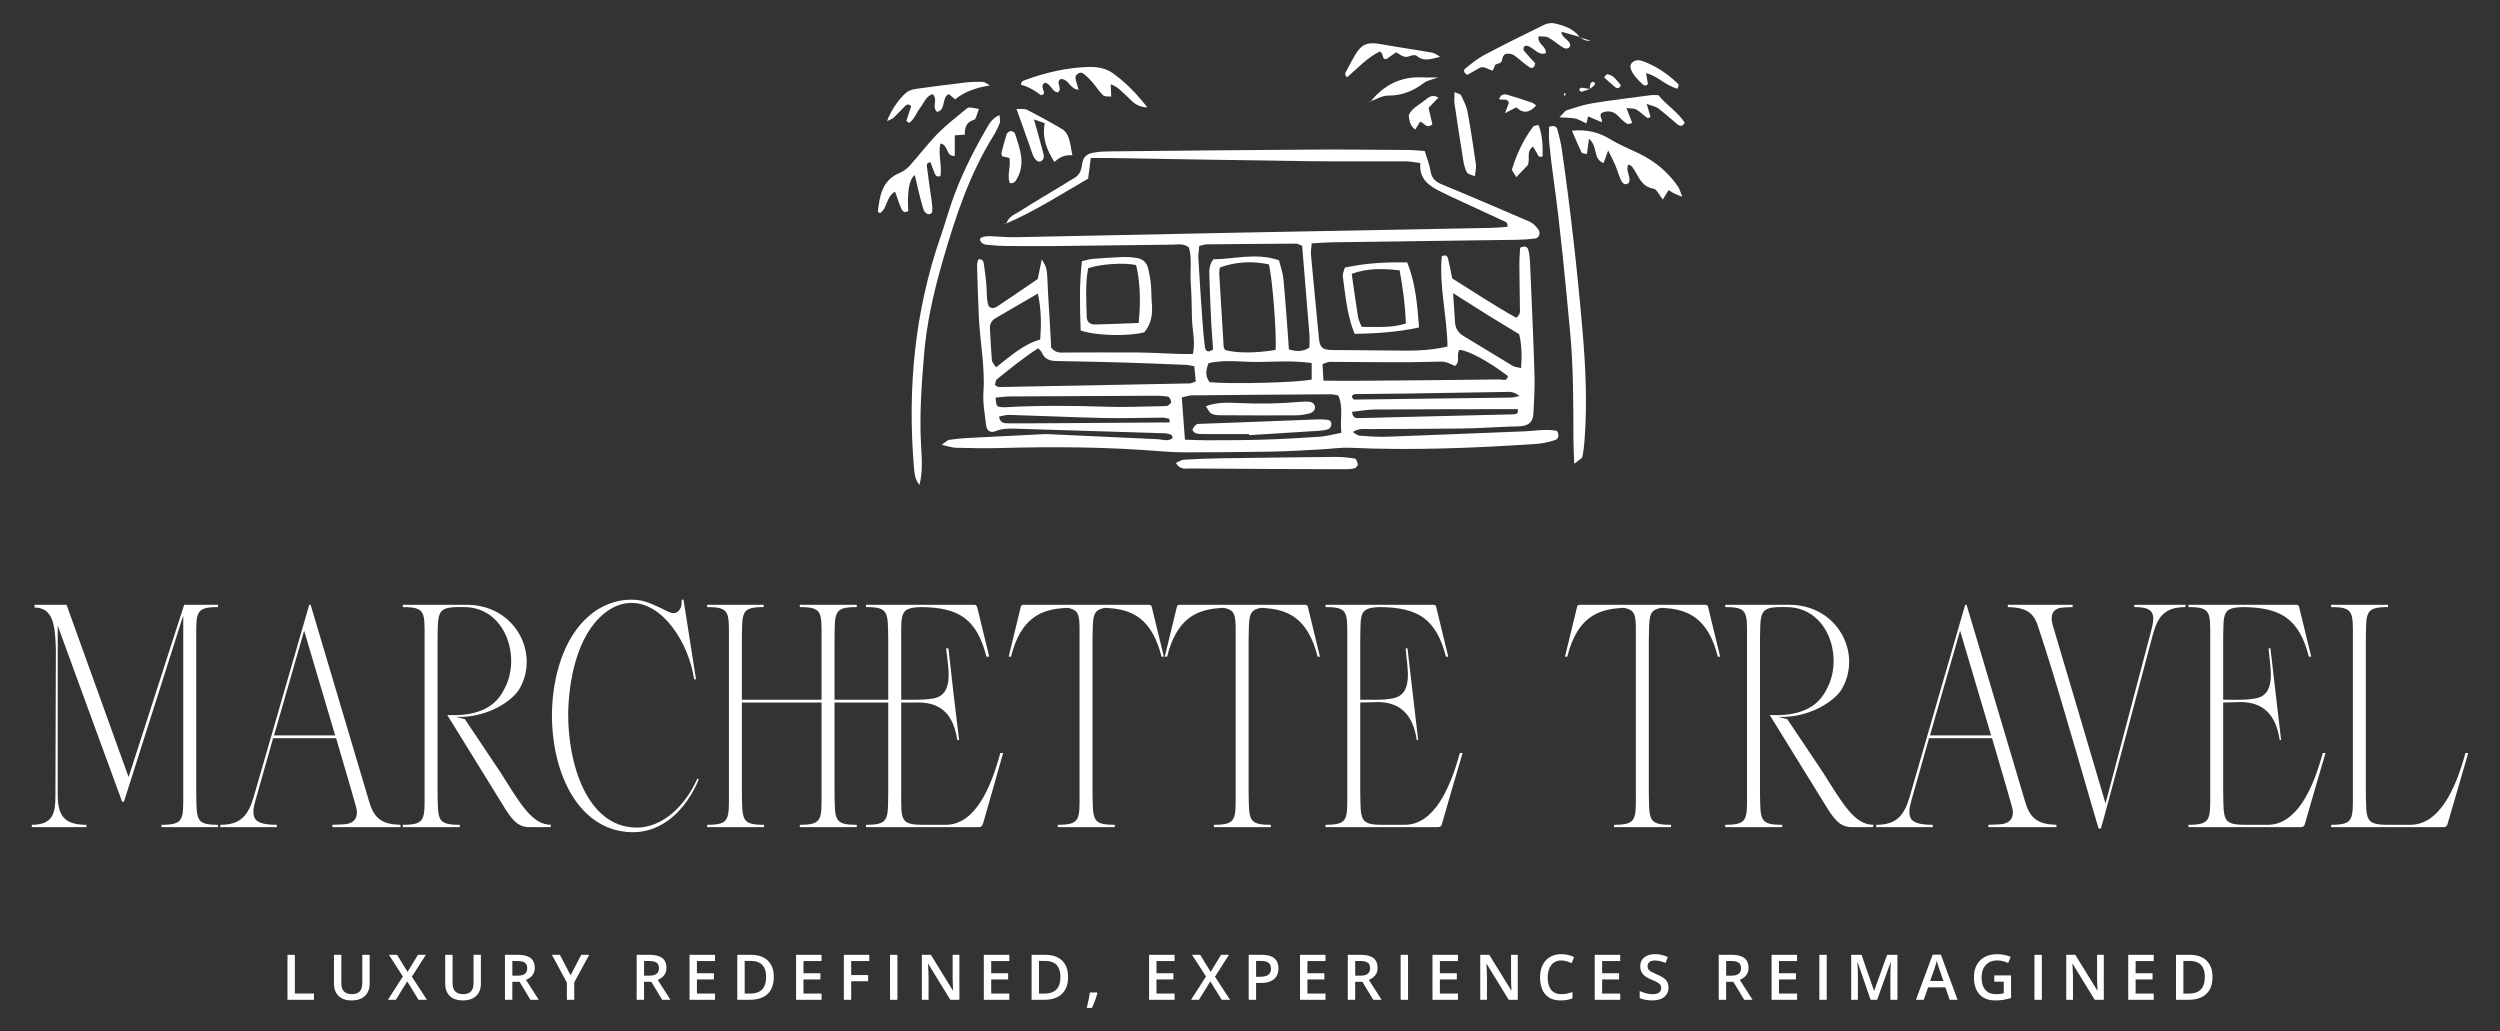 <?xml version="1.0" encoding="UTF-8"?><svg id="Layer_1" xmlns="http://www.w3.org/2000/svg" viewBox="0 0 5104.99 2105.27"><rect x="0" y="0" width="5104.99" height="2105.27" fill="#333333" stroke="none"/><defs><style>.cls-1{fill:#fff;}</style></defs><path class="cls-1" d="M400.67,1307.79v308.35c.95,57.7-1.89,68.1,44.46,68.1v4.73h-115.4v-4.73c47.29,0,44.46-11.35,44.46-68.1v-359.43l-121.07,380.24h-3.78s-131.48-358.48-131.48-359.43v346.19c0,44.46,16.08,60.54,58.64,60.54v4.73h-111.61v-4.73c44.46,0,48.24-25.54,48.24-59.59l.95-297.95c0-10.4-.95-21.75-1.89-33.11-2.84-27.43-10.4-52.97-41.62-52.97v-5.68h65.27l126.75,351.86,113.5-351.86h69.05v4.73c-47.29,0-44.46,11.35-44.46,68.1Z"/><path class="cls-1" d="M817.79,1684.24v4.73h-139.04v-4.73c9.46,0,18.92-.95,23.65-.95,18.92-.95,31.21-12.3,24.59-35.94-2.84-11.35-40.67-139.99-40.67-139.99h-128.64l-35.94,126.75c-4.73,16.08-5.68,27.43-1.89,35.94,4.73,10.4,20.81,14.19,45.4,14.19v4.73h-115.4v-4.73c41.62,0,56.75-18.92,68.1-56.75l113.5-392.54h2.84l120.13,403.89c10.4,34.05,27.43,44.46,63.37,45.4ZM684.43,1501.69l-63.37-213.77-61.48,213.77h124.85Z"/><path class="cls-1" d="M913.33,1460.07c39.73,1.89,91.75-3.78,115.4-51.08,36.89-64.32,4.73-169.31-81.34-169.31h-15.13c-40.67.95-37.83,14.19-38.78,68.1v308.35c.95,57.7-1.89,68.1,45.4,68.1v4.73h-116.34v-4.73c47.29,0,44.46-11.35,44.46-68.1v-308.35c0-57.7,2.84-68.1-44.46-68.1v-4.73h130.53c99.32,0,150.39,100.26,106.88,173.09-17.03,26.48-69.05,58.64-129.58,55.81l18.92,4.73,72.83,108.78c40.67,64.32,64.32,106.88,103.1,106.88l-.95,4.73h-41.62c-26.48.95-38.78-17.03-57.7-48.24l-111.61-180.66Z"/><path class="cls-1" d="M1426.93,1591.55c-26.48,63.37-74.72,107.83-134.31,107.83h-1.89c-109.72-1.89-164.58-121.07-163.64-242.14.95-74.72,23.65-155.12,75.67-199.58,23.65-20.81,54.86-33.11,85.13-33.11,10.4,0,19.86.95,29.32,3.78,11.35,3.78,21.75,8.51,32.16,13.24,9.46,4.73,18.92,10.4,26.48,10.4,5.68,0,11.35-3.78,15.13-13.24.95-4.73.95-9.46.95-14.19h3.78l25.54,162.69h-3.78c-11.35-75.67-64.32-156.07-127.69-156.07-14.19,0-29.32,3.78-44.46,13.24-61.48,38.78-83.24,131.48-85.13,210.93-.95,103.1,37.83,232.68,138.1,234.58h1.89c52.97,0,99.32-44.46,123.91-100.26l2.84,1.89Z"/><path class="cls-1" d="M2048.37,1537.63c-13.24,47.29-26.48,93.64-40.67,142.83-1.89,5.68-3.78,8.51-9.46,8.51h-229.85v-4.73c48.24,0,44.46-11.35,45.4-68.1v-181.61h-109.72v181.61c.95,57.7-1.89,68.1,45.4,68.1v4.73h-116.34v-4.73c47.29,0,44.46-11.35,44.46-68.1v-181.61h-162.69v181.61c.95,57.7-1.89,68.1,45.4,68.1v4.73h-116.34v-4.73c47.29,0,44.46-11.35,44.46-68.1v-308.35c0-57.7,2.84-68.1-44.46-68.1v-4.73h115.4v4.73c-47.29,0-43.51,11.35-44.46,68.1v121.07h162.69v-121.07c0-57.7,2.84-68.1-44.46-68.1v-4.73h116.34v4.73c-48.24,0-44.46,11.35-45.4,68.1v121.07h109.72v-121.07c-.95-57.7,1.89-68.1-45.4-68.1v-4.73h221.33c2.84,0,4.73,1.89,5.68,4.73l24.59,101.21h-5.68c-19.86-77.56-56.75-100.26-132.42-101.21-44.46.95-41.62,12.3-41.62,68.1v121.07h24.59c12.3,0,23.65,0,35.94-1.89,50.13-4.73,35-63.37,31.21-103.1h4.73c6.62,62.43,14.19,124.86,21.75,187.28h-3.78c-7.57-51.08-32.16-76.62-79.45-76.62h-35v181.61c0,57.7-2.84,68.1,44.46,68.1h46.35c59.59,0,91.75-73.78,111.61-146.61h5.68Z"/><path class="cls-1" d="M2376.58,1340.89h-4.73c-19.86-78.51-60.54-96.48-109.72-99.32-4.73-.95-9.46,0-14.19,1.89-17.97,5.68-16.08,22.7-17.03,64.32v308.35c.95,57.7-1.89,68.1,45.4,68.1v4.73h-116.34v-4.73c47.29,0,44.46-11.35,44.46-68.1v-308.35c0-41.62,1.89-58.64-16.08-64.32-4.73-1.89-9.46-2.84-14.19-1.89-49.19,2.84-89.86,20.81-109.72,99.32h-4.73l24.59-101.21c0-2.84,2.84-4.73,5.68-4.73h256.33c2.84,0,5.68,1.89,5.68,4.73l24.59,101.21Z"/><path class="cls-1" d="M2695.33,1340.89h-4.73c-19.86-78.51-60.54-96.48-109.72-99.32-4.73-.95-9.46,0-14.19,1.89-17.97,5.68-16.08,22.7-17.03,64.32v308.35c.95,57.7-1.89,68.1,45.4,68.1v4.73h-116.34v-4.73c47.29,0,44.46-11.35,44.46-68.1v-308.35c0-41.62,1.89-58.64-16.08-64.32-4.73-1.89-9.46-2.84-14.19-1.89-49.19,2.84-89.86,20.81-109.72,99.32h-4.73l24.59-101.21c0-2.84,2.84-4.73,5.68-4.73h256.33c2.84,0,5.68,1.89,5.68,4.73l24.59,101.21Z"/><path class="cls-1" d="M2986.65,1537.63c-14.19,47.29-27.43,93.64-41.62,142.83-.95,5.68-3.78,8.51-8.51,8.51h-229.85v-4.73c47.29,0,44.46-11.35,44.46-68.1v-308.35c0-57.7,2.84-68.1-44.46-68.1v-4.73h220.39c2.84,0,5.68,1.89,5.68,4.73l24.59,101.21h-4.73c-19.86-77.56-57.7-100.26-133.37-101.21-44.46.95-40.67,12.3-41.62,68.1v121.07c17.03,0,45.4.95,60.54-1.89,51.08-4.73,35-63.37,32.16-103.1h3.78c7.57,62.43,14.19,124.86,21.76,187.28h-2.84c-7.57-51.08-33.11-77.56-80.4-77.56-1.89,0-24.59.95-35,.95v181.61c.95,57.7-1.89,68.1,45.4,68.1h45.4c59.59,0,92.7-73.78,112.56-146.61h5.68Z"/><path class="cls-1" d="M3512.55,1340.89h-4.73c-19.86-78.51-60.54-96.48-109.72-99.32-4.73-.95-9.46,0-14.19,1.89-17.97,5.68-16.08,22.7-17.03,64.32v308.35c.95,57.7-1.89,68.1,45.4,68.1v4.73h-116.34v-4.73c47.29,0,44.46-11.35,44.46-68.1v-308.35c0-41.62,1.89-58.64-16.08-64.32-4.73-1.89-9.46-2.84-14.19-1.89-49.19,2.84-89.86,20.81-109.72,99.32h-4.73l24.59-101.21c0-2.84,2.84-4.73,5.68-4.73h256.33c2.84,0,5.68,1.89,5.68,4.73l24.59,101.21Z"/><path class="cls-1" d="M3613.75,1460.07c39.73,1.89,91.75-3.78,115.4-51.08,36.89-64.32,4.73-169.31-81.35-169.31h-15.13c-40.67.95-37.83,14.19-38.78,68.1v308.35c.95,57.7-1.89,68.1,45.4,68.1v4.73h-116.34v-4.73c47.29,0,44.46-11.35,44.46-68.1v-308.35c0-57.7,2.84-68.1-44.46-68.1v-4.73h130.53c99.32,0,150.39,100.26,106.88,173.09-17.03,26.48-69.05,58.64-129.58,55.81l18.92,4.73,72.83,108.78c40.67,64.32,64.32,106.88,103.1,106.88l-.95,4.73h-41.62c-26.48.95-38.78-17.03-57.7-48.24l-111.61-180.66Z"/><path class="cls-1" d="M4199.22,1684.24v4.73h-139.04v-4.73c9.46,0,18.92-.95,23.65-.95,18.92-.95,31.21-12.3,24.59-35.94-2.84-11.35-40.67-139.99-40.67-139.99h-128.64l-35.94,126.75c-4.73,16.08-5.68,27.43-1.89,35.94,4.73,10.4,20.81,14.19,45.4,14.19v4.73h-115.4v-4.73c41.62,0,56.75-18.92,68.1-56.75l113.5-392.54h2.84l120.13,403.89c10.4,34.05,27.43,44.46,63.37,45.4ZM4065.85,1501.69l-63.37-213.77-61.48,213.77h124.86Z"/><path class="cls-1" d="M4463.13,1234.96l-.95,4.73c-44.46,0-56.75,22.7-66.21,56.75,0,0-99.32,374.56-105.94,395.37h-4.73c-5.68-17.03-76.62-267.68-108.78-367l-13.24-40.67c-8.51-28.38-18.92-43.51-63.37-44.46v-4.73h132.42v4.73c-8.51,0-15.13.95-19.86.95-17.97.95-27.43,12.3-20.81,35.94,2.84,8.51,107.83,364.16,107.83,364.16l92.7-350.92c10.4-37.83,5.68-50.13-34.05-50.13v-4.73h104.99Z"/><path class="cls-1" d="M4748.78,1537.63c-14.19,47.29-27.43,93.64-41.62,142.83-.95,5.68-3.78,8.51-8.51,8.51h-229.85v-4.73c47.29,0,44.46-11.35,44.46-68.1v-308.35c0-57.7,2.84-68.1-44.46-68.1v-4.73h220.39c2.84,0,5.68,1.89,5.68,4.73l24.59,101.21h-4.73c-19.86-77.56-57.7-100.26-133.37-101.21-44.46.95-40.67,12.3-41.62,68.1v121.07c17.03,0,45.4.95,60.54-1.89,51.08-4.73,35-63.37,32.16-103.1h3.78c7.57,62.43,14.19,124.86,21.76,187.28h-2.84c-7.57-51.08-33.11-77.56-80.4-77.56-1.89,0-24.59.95-35,.95v181.61c.95,57.7-1.89,68.1,45.4,68.1h45.4c59.59,0,92.7-73.78,112.56-146.61h5.68Z"/><path class="cls-1" d="M5040.11,1537.63c-14.19,48.24-27.43,95.53-41.62,142.83-.95,5.68-3.78,8.51-8.51,8.51h-229.85v-4.73c47.29,0,44.46-11.35,44.46-68.1v-308.35c0-57.7,2.84-68.1-44.46-68.1v-4.73h116.34v4.73c-48.24,0-44.46,11.35-45.4,68.1v308.35c.95,57.7-1.89,68.1,45.4,68.1h45.4c59.59,0,92.7-73.78,112.56-146.61h5.68Z"/><path class="cls-1" d="M587.04,2041.6v-91.86h15.08v79.04h39.02v12.82h-54.1Z"/><path class="cls-1" d="M754.83,1949.74v59.44c0,6.41-1.35,12.15-4.05,17.21-2.7,5.07-6.78,9.08-12.22,12.03-5.45,2.95-12.29,4.43-20.54,4.43-11.77,0-20.72-3.09-26.86-9.27-6.14-6.18-9.2-14.4-9.2-24.66v-59.18h15.08v57.87c0,7.67,1.8,13.32,5.4,16.96,3.6,3.64,8.98,5.47,16.15,5.47,4.94,0,8.97-.87,12.09-2.61,3.12-1.74,5.42-4.29,6.91-7.67,1.49-3.37,2.23-7.44,2.23-12.22v-57.8h15.02Z"/><path class="cls-1" d="M871.8,2041.6h-17.15l-23.12-37.63-23.25,37.63h-16.15l30.53-47.62-28.46-44.23h16.65l21.36,34.81,21.24-34.81h16.15l-28.59,44.67,30.79,47.18Z"/><path class="cls-1" d="M981.97,1949.74v59.44c0,6.41-1.35,12.15-4.05,17.21-2.7,5.07-6.78,9.08-12.22,12.03-5.45,2.95-12.29,4.43-20.54,4.43-11.77,0-20.72-3.09-26.86-9.27-6.14-6.18-9.2-14.4-9.2-24.66v-59.18h15.08v57.87c0,7.67,1.8,13.32,5.4,16.96,3.6,3.64,8.98,5.47,16.15,5.47,4.94,0,8.97-.87,12.09-2.61,3.12-1.74,5.42-4.29,6.91-7.67,1.49-3.37,2.23-7.44,2.23-12.22v-57.8h15.02Z"/><path class="cls-1" d="M1056.96,1949.74c7.92,0,14.46.96,19.63,2.89,5.17,1.93,9.03,4.86,11.56,8.8,2.53,3.94,3.8,8.94,3.8,15.02,0,4.52-.84,8.38-2.51,11.56-1.68,3.18-3.87,5.82-6.6,7.92-2.72,2.1-5.63,3.77-8.73,5.03l26.07,40.65h-17.03l-22.18-36.82h-14.77v36.82h-15.08v-91.86h25.82ZM1055.96,1962.31h-9.74v30.03h10.43c6.99,0,12.07-1.3,15.24-3.9,3.16-2.6,4.74-6.43,4.74-11.5,0-5.32-1.69-9.09-5.06-11.31-3.37-2.22-8.58-3.33-15.61-3.33Z"/><path class="cls-1" d="M1165.07,1991.65l21.8-41.91h16.27l-30.53,56.17v35.69h-15.02v-35.12l-30.6-56.73h16.4l21.68,41.91Z"/><path class="cls-1" d="M1325.92,1949.74c7.92,0,14.46.96,19.63,2.89,5.17,1.93,9.03,4.86,11.56,8.8,2.53,3.94,3.8,8.94,3.8,15.02,0,4.52-.84,8.38-2.51,11.56-1.68,3.18-3.87,5.82-6.6,7.92-2.72,2.1-5.63,3.77-8.73,5.03l26.07,40.65h-17.03l-22.18-36.82h-14.77v36.82h-15.08v-91.86h25.82ZM1324.92,1962.31h-9.74v30.03h10.43c6.99,0,12.07-1.3,15.24-3.9,3.16-2.6,4.74-6.43,4.74-11.5,0-5.32-1.69-9.09-5.06-11.31-3.37-2.22-8.58-3.33-15.61-3.33Z"/><path class="cls-1" d="M1460.04,2041.6h-52.02v-91.86h52.02v12.69h-36.94v24.94h34.62v12.63h-34.62v28.84h36.94v12.75Z"/><path class="cls-1" d="M1580.14,1994.79c0,10.35-1.93,18.99-5.78,25.92-3.85,6.93-9.45,12.15-16.78,15.64-7.33,3.5-16.17,5.25-26.51,5.25h-25.51v-91.86h28.27c9.51,0,17.72,1.71,24.63,5.12,6.91,3.41,12.25,8.46,16.02,15.14,3.77,6.68,5.65,14.94,5.65,24.79ZM1564.43,1995.23c0-7.54-1.18-13.74-3.55-18.6-2.37-4.86-5.84-8.47-10.43-10.84-4.59-2.37-10.23-3.55-16.93-3.55h-12.88v66.72h10.68c11.1,0,19.39-2.83,24.88-8.48,5.49-5.65,8.23-14.07,8.23-25.26Z"/><path class="cls-1" d="M1677.63,2041.6h-52.02v-91.86h52.02v12.69h-36.94v24.94h34.62v12.63h-34.62v28.84h36.94v12.75Z"/><path class="cls-1" d="M1738.1,2041.6h-14.95v-91.86h51.9v12.69h-36.94v28.65h34.56v12.63h-34.56v37.89Z"/><path class="cls-1" d="M1817.43,2041.6v-91.86h15.08v91.86h-15.08Z"/><path class="cls-1" d="M1959.09,2041.6h-18.53l-44.99-73.32h-.57c.17,2.47.32,5.09.47,7.85.15,2.76.27,5.61.38,8.54.1,2.93.2,5.91.28,8.92v48h-13.7v-91.86h18.41l44.92,72.82h.44c-.08-2.14-.19-4.59-.31-7.35-.13-2.76-.24-5.62-.35-8.58-.11-2.95-.18-5.81-.22-8.58v-48.32h13.76v91.86Z"/><path class="cls-1" d="M2060.97,2041.6h-52.02v-91.86h52.02v12.69h-36.94v24.94h34.62v12.63h-34.62v28.84h36.94v12.75Z"/><path class="cls-1" d="M2181.07,1994.79c0,10.35-1.93,18.99-5.78,25.92-3.85,6.93-9.45,12.15-16.78,15.64-7.33,3.5-16.17,5.25-26.51,5.25h-25.51v-91.86h28.27c9.51,0,17.72,1.71,24.63,5.12,6.91,3.41,12.25,8.46,16.02,15.14,3.77,6.68,5.65,14.94,5.65,24.79ZM2165.36,1995.23c0-7.54-1.18-13.74-3.55-18.6-2.37-4.86-5.84-8.47-10.43-10.84-4.59-2.37-10.23-3.55-16.93-3.55h-12.88v66.72h10.68c11.1,0,19.39-2.83,24.88-8.48,5.49-5.65,8.23-14.07,8.23-25.26Z"/><path class="cls-1" d="M2239.92,2026.64l.88,1.44c-.75,3.02-1.72,6.26-2.89,9.74-1.17,3.48-2.45,6.96-3.83,10.46-1.38,3.5-2.79,6.8-4.21,9.9h-10.81c.88-3.39,1.73-6.94,2.54-10.65.82-3.71,1.57-7.37,2.26-10.99.69-3.62,1.25-6.92,1.67-9.9h14.39Z"/><path class="cls-1" d="M2398.45,2041.6h-52.02v-91.86h52.02v12.69h-36.94v24.94h34.62v12.63h-34.62v28.84h36.94v12.75Z"/><path class="cls-1" d="M2511.76,2041.6h-17.15l-23.12-37.63-23.25,37.63h-16.15l30.53-47.62-28.46-44.23h16.65l21.36,34.81,21.24-34.81h16.15l-28.59,44.67,30.79,47.18Z"/><path class="cls-1" d="M2576.52,1949.74c11.85,0,20.5,2.43,25.95,7.29,5.44,4.86,8.17,11.67,8.17,20.42,0,3.98-.62,7.76-1.85,11.34-1.24,3.58-3.26,6.74-6.06,9.49-2.81,2.74-6.5,4.91-11.09,6.5-4.59,1.59-10.23,2.39-16.93,2.39h-9.8v34.43h-15.08v-91.86h26.7ZM2575.51,1962.24h-10.62v32.36h8.23c4.73,0,8.75-.55,12.06-1.67,3.31-1.11,5.82-2.88,7.54-5.31,1.72-2.43,2.58-5.63,2.58-9.61,0-5.32-1.6-9.28-4.81-11.87-3.2-2.6-8.2-3.9-14.98-3.9Z"/><path class="cls-1" d="M2706.67,2041.6h-52.02v-91.86h52.02v12.69h-36.94v24.94h34.62v12.63h-34.62v28.84h36.94v12.75Z"/><path class="cls-1" d="M2778.02,1949.74c7.92,0,14.46.96,19.63,2.89,5.17,1.93,9.03,4.86,11.56,8.8,2.53,3.94,3.8,8.94,3.8,15.02,0,4.52-.84,8.38-2.51,11.56-1.68,3.18-3.87,5.82-6.6,7.92-2.72,2.1-5.63,3.77-8.73,5.03l26.07,40.65h-17.03l-22.18-36.82h-14.77v36.82h-15.08v-91.86h25.82ZM2777.02,1962.31h-9.74v30.03h10.43c6.99,0,12.07-1.3,15.24-3.9,3.16-2.6,4.74-6.43,4.74-11.5,0-5.32-1.69-9.09-5.06-11.31-3.37-2.22-8.58-3.33-15.61-3.33Z"/><path class="cls-1" d="M2860.11,2041.6v-91.86h15.08v91.86h-15.08Z"/><path class="cls-1" d="M2977.14,2041.6h-52.02v-91.86h52.02v12.69h-36.94v24.94h34.62v12.63h-34.62v28.84h36.94v12.75Z"/><path class="cls-1" d="M3099.31,2041.6h-18.53l-44.99-73.32h-.57c.17,2.47.32,5.09.47,7.85.15,2.76.27,5.61.38,8.54.1,2.93.2,5.91.28,8.92v48h-13.7v-91.86h18.41l44.92,72.82h.44c-.08-2.14-.19-4.59-.31-7.35-.13-2.76-.24-5.62-.35-8.58-.11-2.95-.18-5.81-.22-8.58v-48.32h13.76v91.86Z"/><path class="cls-1" d="M3188.32,1961.24c-4.4,0-8.32.8-11.78,2.39-3.46,1.59-6.38,3.89-8.76,6.88-2.39,3-4.21,6.62-5.47,10.87-1.26,4.25-1.89,9.04-1.89,14.36,0,7.12,1.01,13.25,3.02,18.38,2.01,5.13,5.07,9.07,9.17,11.81,4.1,2.74,9.3,4.12,15.58,4.12,3.9,0,7.69-.38,11.37-1.13,3.69-.75,7.5-1.78,11.44-3.08v12.82c-3.73,1.47-7.5,2.53-11.31,3.2-3.81.67-8.21,1.01-13.19,1.01-9.38,0-17.16-1.95-23.34-5.84-6.18-3.9-10.79-9.38-13.82-16.46-3.04-7.08-4.56-15.37-4.56-24.88,0-6.95.96-13.32,2.89-19.1,1.93-5.78,4.73-10.78,8.42-14.98,3.69-4.21,8.24-7.46,13.67-9.74,5.42-2.28,11.63-3.42,18.63-3.42,4.61,0,9.14.51,13.6,1.54,4.46,1.03,8.6,2.48,12.41,4.37l-5.28,12.44c-3.18-1.51-6.51-2.81-9.99-3.9-3.48-1.09-7.08-1.63-10.81-1.63Z"/><path class="cls-1" d="M3308.48,2041.6h-52.02v-91.86h52.02v12.69h-36.94v24.94h34.62v12.63h-34.62v28.84h36.94v12.75Z"/><path class="cls-1" d="M3407.04,2016.59c0,5.45-1.33,10.14-3.99,14.07-2.66,3.94-6.47,6.95-11.43,9.05-4.96,2.09-10.88,3.14-17.75,3.14-3.35,0-6.56-.19-9.61-.57-3.06-.38-5.94-.93-8.64-1.66-2.7-.73-5.16-1.62-7.38-2.67v-14.2c3.73,1.63,7.89,3.11,12.5,4.43,4.61,1.32,9.3,1.98,14.07,1.98,3.9,0,7.13-.51,9.71-1.54,2.58-1.03,4.49-2.49,5.75-4.4,1.26-1.91,1.89-4.14,1.89-6.69,0-2.72-.73-5.03-2.2-6.91-1.47-1.88-3.68-3.61-6.63-5.18-2.95-1.57-6.65-3.26-11.09-5.06-3.02-1.21-5.9-2.6-8.64-4.15-2.74-1.55-5.18-3.37-7.32-5.47-2.14-2.09-3.82-4.58-5.06-7.45-1.24-2.87-1.85-6.25-1.85-10.15,0-5.19,1.25-9.63,3.74-13.32,2.49-3.69,6.01-6.51,10.56-8.48,4.54-1.97,9.85-2.95,15.93-2.95,4.82,0,9.35.5,13.6,1.51,4.25,1.01,8.43,2.43,12.53,4.27l-4.78,12.13c-3.77-1.55-7.42-2.79-10.96-3.71-3.54-.92-7.15-1.38-10.84-1.38-3.18,0-5.88.48-8.1,1.44-2.22.96-3.91,2.32-5.06,4.05-1.15,1.74-1.73,3.8-1.73,6.19,0,2.68.66,4.93,1.98,6.75,1.32,1.82,3.37,3.49,6.16,4.99,2.78,1.51,6.38,3.18,10.77,5.03,5.07,2.1,9.37,4.29,12.91,6.6,3.54,2.3,6.25,5.06,8.14,8.26,1.88,3.2,2.83,7.22,2.83,12.03Z"/><path class="cls-1" d="M3535.47,1949.74c7.92,0,14.46.96,19.63,2.89,5.17,1.93,9.03,4.86,11.56,8.8,2.53,3.94,3.8,8.94,3.8,15.02,0,4.52-.84,8.38-2.51,11.56-1.68,3.18-3.87,5.82-6.6,7.92-2.72,2.1-5.63,3.77-8.73,5.03l26.07,40.65h-17.03l-22.18-36.82h-14.77v36.82h-15.08v-91.86h25.82ZM3534.47,1962.31h-9.74v30.03h10.43c6.99,0,12.07-1.3,15.24-3.9,3.16-2.6,4.74-6.43,4.74-11.5,0-5.32-1.69-9.09-5.06-11.31-3.37-2.22-8.58-3.33-15.61-3.33Z"/><path class="cls-1" d="M3669.59,2041.6h-52.02v-91.86h52.02v12.69h-36.94v24.94h34.62v12.63h-34.62v28.84h36.94v12.75Z"/><path class="cls-1" d="M3715.11,2041.6v-91.86h15.08v91.86h-15.08Z"/><path class="cls-1" d="M3819.76,2041.6l-26.45-76.71h-.57c.13,1.72.27,4.06.44,7.04.17,2.97.31,6.16.44,9.55.13,3.39.19,6.64.19,9.74v50.39h-13.7v-91.86h21.17l25.45,73.32h.38l26.33-73.32h21.11v91.86h-14.39v-51.14c0-2.81.05-5.84.16-9.11.1-3.27.23-6.37.38-9.3.15-2.93.26-5.28.35-7.04h-.5l-27.46,76.59h-13.32Z"/><path class="cls-1" d="M3981.33,2041.6l-8.98-25.51h-35.12l-8.98,25.51h-15.9l34.18-92.23h16.71l34.12,92.23h-16.02ZM3968.45,2003.15l-8.73-25.13c-.34-1.09-.82-2.63-1.45-4.62-.63-1.99-1.26-4.02-1.89-6.09-.63-2.07-1.15-3.82-1.57-5.25-.42,1.72-.93,3.63-1.54,5.75-.61,2.12-1.19,4.09-1.76,5.94-.57,1.84-1,3.27-1.29,4.27l-8.8,25.13h27.02Z"/><path class="cls-1" d="M4072.28,1991.71h34.3v46.12c-4.82,1.59-9.8,2.83-14.95,3.71-5.15.88-10.93,1.32-17.34,1.32-9.34,0-17.25-1.85-23.72-5.56-6.47-3.71-11.38-9.09-14.73-16.15-3.35-7.06-5.03-15.57-5.03-25.54s1.86-17.92,5.59-24.97c3.73-7.06,9.15-12.52,16.27-16.4,7.12-3.87,15.75-5.81,25.89-5.81,4.98,0,9.81.49,14.48,1.48,4.67.98,8.95,2.34,12.85,4.05l-5.28,12.44c-3.1-1.47-6.58-2.7-10.43-3.71-3.85-1.01-7.85-1.51-12-1.51-6.58,0-12.24,1.42-17,4.27-4.75,2.85-8.41,6.86-10.96,12.03-2.56,5.17-3.83,11.28-3.83,18.31s1.03,12.82,3.08,17.97c2.05,5.15,5.27,9.16,9.64,12.03,4.38,2.87,10.04,4.3,17,4.3,3.48,0,6.43-.19,8.86-.57,2.43-.38,4.67-.8,6.72-1.26v-23.69h-19.41v-12.88Z"/><path class="cls-1" d="M4154.31,2041.6v-91.86h15.08v91.86h-15.08Z"/><path class="cls-1" d="M4295.96,2041.6h-18.53l-44.99-73.32h-.57c.17,2.47.32,5.09.47,7.85.15,2.76.27,5.61.38,8.54.1,2.93.2,5.91.28,8.92v48h-13.7v-91.86h18.41l44.92,72.82h.44c-.08-2.14-.19-4.59-.31-7.35-.13-2.76-.24-5.62-.35-8.58-.11-2.95-.18-5.81-.22-8.58v-48.32h13.76v91.86Z"/><path class="cls-1" d="M4397.85,2041.6h-52.02v-91.86h52.02v12.69h-36.94v24.94h34.62v12.63h-34.62v28.84h36.94v12.75Z"/><path class="cls-1" d="M4517.95,1994.79c0,10.35-1.93,18.99-5.78,25.92-3.85,6.93-9.45,12.15-16.78,15.64-7.33,3.5-16.17,5.25-26.51,5.25h-25.51v-91.86h28.27c9.51,0,17.72,1.71,24.63,5.12,6.91,3.41,12.25,8.46,16.02,15.14,3.77,6.68,5.65,14.94,5.65,24.79ZM4502.24,1995.23c0-7.54-1.18-13.74-3.55-18.6-2.37-4.86-5.84-8.47-10.43-10.84-4.59-2.37-10.23-3.55-16.93-3.55h-12.88v66.72h10.68c11.1,0,19.39-2.83,24.88-8.48,5.49-5.65,8.23-14.07,8.23-25.26Z"/><path class="cls-1" d="M2054.84,457.2c3.82-14.91,17.72-19.48,28.59-26.41,29.68-18.93,60.09-36.72,90.19-54.99,6.23-3.78,12.2-8.02,18.61-11.47,10.47-5.63,15.17-13.6,16.82-25.87,2.57-19.03,9.55-24.87,27.95-27.45,10.79-1.52,21.81-1.82,32.73-1.93,136.09-1.32,272.18-2.77,408.27-3.61,65.61-.4,131.23.34,196.84.79,10.82.07,21.64,1.3,34.42,2.12,4.2,14.02,9.79,27.36,11.93,41.24,2.41,15.57,11.1,22.01,24.77,27.62,56.18,23.02,111.85,47.28,167.68,71.15,5.57,2.38,11.48,4.53,16.26,8.09,4.69,3.49,8.7,8.26,11.98,13.16,4.32,6.46.55,16.38-6.75,17.32-12,1.54-24.13,2.51-36.22,2.68-126.39,1.81-252.78,3.37-379.17,5.15-13.18.19-26.34,1.36-41.22,2.18-.67,9.13-2.15,16.12-1.52,22.91,5.08,55.61,10.55,111.19,15.91,166.77.35,3.62.55,7.29,1.26,10.85,2.3,11.61,7.3,15.82,20.09,16.99,3.62.33,7.28.25,10.93.28,49.83.43,99.66.88,149.49,1.25,26.62.2,52.93-2.13,81.13-8.38-1.01-63.03-17.44-123.71-11.63-184.44,7.75-3.5,11.42-.55,12.65,4.54,3.13,12.9,5.56,25.96,8.65,40.82,43.06,27.01,86.27,55.52,130.51,80.22,9.8-6.6,7.66-14.44,7.64-21.17-.1-29.15-.95-58.29-1.08-87.44-.05-11.93,1.03-23.87,1.53-34.15,9.69-5.45,15.21-1.65,16.78,4.25,2.46,9.26,3.17,19.13,3.59,28.79,3.22,75.23,6.67,150.45,8.99,225.71.82,26.58-.94,53.27-2.19,79.88-.69,14.59-7.79,22.77-21.39,25.06-8.31,1.4-16.94.97-25.43,1.32-33.99,1.41-67.97,3.56-101.97,4.03-61.97.86-123.95.64-185.92,1.09-10.28.07-21.19-2.25-34.27,6.04,6.49,3.6,10.09,7.18,13.93,7.45,18.17,1.29,36.44,2.85,54.6,2.2,93.5-3.32,186.98-7.37,280.48-10.98,22.86-.88,45.76-5.32,68.01-1.04,4.99,8.78,3.79,16.45-4.28,18.99-12.59,3.96-25.86,6.89-39.01,7.76-126.17,8.35-252.41,13.51-378.9,7.78-19.24-.87-38.65,2.24-58,3.22-33.96,1.71-67.91,3.97-101.89,4.61-58.3,1.1-116.63,1.36-174.95,1.48-18.21.04-36.46-.95-54.63-2.4-107.97-8.64-216.08-9.44-324.29-6.41-30.35.85-60.76.21-91.13-.48-7.78-.17-15.5-3.1-29.27-6.06,8.54-5.78,11.72-9.53,15.39-10.11,11.96-1.9,24.07-3.1,36.17-3.75,49.75-2.69,99.51-5.09,149.27-7.57,4.85-.24,9.73-.66,14.57-.44,75.23,3.43,150.45,7.02,225.68,10.38,10.25.46,21.16,5.65,30.78-2.58-1.22-2.69-1.69-5.99-3.16-6.52-4.43-1.61-9.23-2.86-13.92-3.01-100.8-3.24-201.61-6.38-302.42-9.31-14.46-.42-28.82-.82-42.94,5.22-9.44,4.04-17.44-1.32-18.58-11.27-2.61-22.9-7.14-46.12-5.59-68.85,3.51-51.43-6.94-101.64-9.35-152.48-1.66-35.15-2.7-70.33-3.73-105.51-.13-4.41,1.52-8.88,2.23-12.66,8.36-2.03,10.73,3.19,11.44,7.52,2.34,14.32,3.96,28.77,5.36,43.23,1.5,15.5-.41,31.43,5.04,45.3,9.09,6.64,15.24,1.19,21-2.65,26.19-17.47,52.13-35.31,78.9-53.53,2.51-12.24,5.12-24.97,8.22-40.11,10.87,17.78,10.7,17.78,12.41,60.25.83,20.62,2.48,41.2,3.66,61.81,1.17,20.48,2.2,40.96,3.12,58.23,9.72,12.09,19.92,9.93,29.41,9.94,48.61,0,97.22-.51,145.83-.06,29.15.27,58.28,2.05,87.43,3.01,8.24.27,16.5.04,26.72.04,5.65-26.02-1.62-49.81-1.94-73.56-.32-24.29-.87-48.6-2.44-72.83-1.55-23.95,2.67-48.37-3.53-70.8-11.11-9.39-22.46-6.19-32.99-6.09-80.21.78-160.42,2.05-240.64,2.87-34.02.35-68.05.09-102.08-.15-9.69-.07-19.42-.67-29.04-1.76-8.13-.92-17.61.11-21.78-9.71-2.48-5.84,8.52-9.32,23.96-8.38,16.93,1.04,33.92,2.2,50.86,1.88,149.47-2.88,298.92-6.23,448.39-9.16,173.77-3.4,347.54-6.49,521.31-9.83,10.81-.21,21.6-1.47,32.16-2.23,1.74-9.79-5.56-10.81-10.33-13.04-35.19-16.48-70.56-32.59-105.84-48.88-6.61-3.05-13.06-6.45-19.6-9.65-23.79-11.63-44.92-25.34-42.01-58.57-11.05-1.38-20.23-3.48-29.42-3.52-66.84-.29-133.7.52-200.53-.33-136.1-1.72-272.19-4.27-408.28-6.43-10.77-.17-21.55-.02-34.67-.02-1.88,14.53-3.53,27.24-5.46,42.13-54.54,31.52-108.55,66.42-167.83,91.92l.69.52ZM2604.67,714.59c2.65-31.76-6.76-149.51-13.65-174.75-34.92-7.31-68.03-5.31-100.12,6.43-.39,4.11-1.45,8.86-1.18,13.53,2.85,49.66,5.87,99.31,9.04,148.95.14,2.12,2.23,4.12,3.42,6.17,24.08,6.4,61.39,6.43,102.48-.33ZM2438.76,747.94c-7.12-1.25-11.78-2.61-16.48-2.81-41.23-1.72-82.46-3.52-123.7-4.74-47.31-1.39-94.64-2.37-141.97-3.18-13.29-.23-23.62-4.03-29.16-17.14-1.24-2.94-4.15-5.18-7.33-8.98-30.26,19.13-57.14,41.57-84.44,63.38-2.83,2.26-2.87,8-4.08,11.74,4.11,2.16,6.16,4.2,8.18,4.16,129.83-2.33,259.66-4.8,389.49-7.43,3.39-.07,6.75-2.02,12.48-3.85-.99-10.27-1.97-20.51-2.99-31.16ZM2658.94,501.83c-5.67-2.05-9.04-4.33-12.41-4.32-60.67.28-121.35.79-182.02,1.47-4.61.05-9.19,1.82-15.62,3.19-.71,8.86-2.29,17-1.83,25.04,2.24,39.95,4.85,79.88,7.67,119.79,1.45,20.56,3.1,41.14,5.69,61.58,1.07,8.41,6.34,12.72,16.84,4.75-1.24-16.8-2.93-34.77-3.83-52.78-1.57-31.47-2.9-62.96-3.83-94.46-.36-11.98-1.29-24.38,7.93-36.53,43.04-.41,87.28-14.06,134.1,1.95,3.05,12.31,7.79,24.85,9.04,37.73,3.98,41.01,6.67,82.14,9.83,123.23.53,6.94.92,13.89,1.39,21.1,15.03,4.24,27.66,5.38,41.99-3.86,0-8.77.65-18.33-.11-27.78-4.79-60.27-9.89-120.51-14.83-180.1ZM2419.64,897.86c17.69.48,31.98,1.25,46.27,1.19,37.56-.17,75.13-.09,112.67-1.26,38.73-1.2,77.45-3.27,116.1-5.98,14.08-.99,27.95-4.95,44.45-8.02-3.46-26.46,4.61-51.65-6.32-76.31-5.8-.94-10.49-2.39-15.16-2.36-94.51.58-189.02,1.25-283.52,2.22-6.65.07-13.27,2.62-20.92,4.23,2.13,28.52,4.1,54.86,6.44,86.3ZM2702.41,777.24c23.13.17,42.3.56,61.46.41,99.47-.78,198.93-1.58,298.4-2.83,5.72-.07,15.3,4.87,16.9-6.93-39.93-30.28-79.48-51.65-98.94-53.52-7.57,9.63,2.9,24.59-9.32,32.91-20.74-9.8-20.73-9.23-44.4-8.52-29.08.88-58.2.95-87.31.91-41.24-.07-82.48-.7-123.72-.7-4.49,0-8.98,2.57-14.87,4.37.54,10.12,1.04,19.46,1.81,33.9ZM2967.2,598.63c1.7,25.08,3.08,41.81,3.89,58.56.64,13.28,6.44,22.43,18.05,29.33,33.38,19.82,66.23,40.53,99.55,60.45,4.46,2.67,10.42,2.83,17.34,4.57,1.93-25.74,1.33-48.31-3.96-69.18-22.48-13.67-43.27-26.09-63.84-38.86-21.41-13.29-42.62-26.91-71.02-44.87ZM2119.24,599.44c-32,18.66-59.08,34.52-86.23,50.26-8.18,4.75-12.05,11.89-11.6,21.06,1.07,21.78,2.21,43.56,4.09,65.27.34,3.93,4.32,7.54,8.35,14.13,29.2-22.55,55.1-46.76,90.3-56.91,2.05-30.6,2.58-60.24-4.91-93.81ZM2678.48,741.27c-38.51-5.11-72.45-2.74-106.2-2.11-34.69.65-69.77-5.72-104.34,2.42-6.09,14.81-7.04,27.21,2.2,38.88,44.2,4.24,180.16.84,208.34-5.45v-33.73ZM2033.11,811.88c.81,14.78,2.2,18.12,7.59,18.92,3.55.53,7.19,1.03,10.74.83,69.02-3.85,138.02-3.45,207.11-1.08,39.92,1.37,79.95-.71,119.93-1.32,2.39-.04,5.29-.05,7.02-1.33,2.62-1.93,6.59-5.47,6.14-7.43-.94-4.03-4-10.21-6.95-10.67-10.68-1.67-21.67-1.74-32.54-1.7-96.94.36-193.88.81-290.81,1.44-9.44.06-18.87,1.53-28.23,2.33ZM2760.81,840.86c1.46,13.52,8.37,12.96,14.08,12.9,19.42-.21,38.85-.96,58.27-1.44,86.2-2.11,172.4-4.16,258.6-6.32,5.13-.13,9.03-2.1,7.55-10.57-8.03,0-16.41-.01-24.78,0-88.66.18-177.33.14-265.99.75-15.47.11-30.91,2.96-47.72,4.68ZM2388.61,862.57c-.7-5.37-.64-7.25-1-7.33-4.46-1-8.97-2.46-13.47-2.44-40.02.17-80.05,1.62-120.04.75-64.3-1.4-128.57-4.41-192.86-6.36-6.85-.21-13.77,2.15-21.09,3.39,1.7,13.13,10.46,13.8,18.83,13.83,34,.12,68-.06,102-.27,75.22-.47,150.45-1.02,227.62-1.55ZM3102.95,808.8c-12.3-10.38-21.87-8.54-30.7-8.41-67.81,1.01-135.61,2.28-203.41,3.29-32.69.49-65.39.51-98.09,1.02-4.36.07-10.01-.19-10.11,6.86,1.73,1.55,3.43,4.39,5.1,4.38,106.52-1.18,213.03-2.58,319.55-4.08,4.13-.06,8.24-1.38,17.65-3.05Z"/><path class="cls-1" d="M3214.67,946.97c-.82-21.98-1.72-35.13-1.75-48.29-.14-73.99.1-147.89-6.84-221.76-9.87-105.05-19.58-210.08-34.14-314.61-3.34-24.01-6.21-48.11-8.55-72.24-1.03-10.58-.17-21.34-.17-31,9.5-3.7,15.18-1.05,16.95,5.33,3.88,13.97,7.35,28.17,9.39,42.51,17.3,121.27,31.13,242.97,41.65,365.01,6.57,76.18,10.41,152.51,4.25,228.96-.87,10.86-2,21.79-4.44,32.36-.76,3.28-6.22,5.47-16.36,13.73Z"/><path class="cls-1" d="M1877.38,990.35c-9.11-11.18-10.16-24.37-11.22-37.28-13.24-160.35,1.65-317.46,54.65-470.16,7.95-22.92,14.54-46.31,22.41-69.27,17.77-51.84,42.11-100.69,69.42-148.07,6.36-11.04,12.01-23.55,28.33-30.54.44,7.28,2.09,12.13.68,15.8-3.48,8.99-7.7,17.86-12.81,26.04-49.39,79.18-78.04,166.66-103.72,255.49-18.25,63.12-32.88,126.88-38.28,192.43-4.98,60.46-9.3,120.98-6.2,181.75,1.41,27.73,4.39,55.53-3.24,83.81Z"/><path class="cls-1" d="M1998.9,222.7c-4.11,9.67-5.55,20.57-9.88,21.88-15.97,4.84-19.57,16.11-18.76,30.38-7.68.51-13.31.88-20.64,1.36v42.13c-19.3,1.07-12.19-23.12-29.39-25.3-4.84,22.32,3.63,44.92.24,66.24-7.77,3.1-10.17-1.24-12.01-5.79-3.04-7.49-5.7-15.13-8.42-22.44-9.54,1.46-7.41,7.77-6.95,11.53,2.96,23.99,6.69,47.88,9.91,71.84.79,5.91,1,11.96.68,17.91-.09,1.65-2.76,3.9-4.69,4.52-2.01.65-5.19.47-6.72-.76-2.68-2.14-5.51-5.05-6.48-8.19-3.57-11.53-6.54-23.25-9.47-34.97-2.88-11.54-5.42-23.16-8.3-35.61q-16.89,12.58-13.35,73.35c-6.79,4.68-11.71,1.09-14.23-4.73-4.59-10.62-8.02-21.74-12.65-34.65-19.03,10.55-15.48,34.62-30.88,43.68-2.56-1.57-4.34-2.23-4.29-2.7,3.56-32.79,8.77-64.48,44.71-79.42,7.54-3.13,14.85-8.53,20.33-14.61,19.38-21.52,36.85-44.84,57.09-65.47,17.68-18.02,37.92-33.59,57.46-49.73,6.34-5.23,6.96-4.48,26.71-.46Z"/><path class="cls-1" d="M3244.67,283.45c-1.92,14.21-2.99,22.12-4.2,31.08-4.68-1.22-9.89-1.11-10.84-3.07-6.69-13.75-12.51-27.92-19.74-44.55,29.81-3.26,55.55,3.67,76.23,16.31,19.72,12.06,40.62,20.51,60.99,30.37,32.5,15.74,59.01,37.86,79.42,67.36,3.07,4.43,4.27,10.15,8.67,21.07-9.73-4.12-13.7-5.56-17.44-7.46-3.14-1.6-6.01-3.73-10.38-6.51-3.73,6.04-7.16,11.6-11.98,19.39-6.95-8.54-11.98-20.95-18.89-22.1-26.67-4.45-30.99-28.09-43.54-44.72-1.35-1.8-3.89-2.7-7.47-5.08-7.73,13,6.28,25.14.58,37.9-7.42,6.12-12.83,1.13-16.05-5.78-4.59-9.85-7.46-20.49-11.69-30.53-3.65-8.67-8.17-16.97-14.48-29.89-4.2,11.6-6.69,18.47-9.33,25.76-22.49-8.23-10.95-33.75-29.86-49.57Z"/><path class="cls-1" d="M2206.74,674.92c-1.67-46-3.1-92.82,2.55-141.53,7.87-1.78,14.55-4.12,21.38-4.69,20.59-1.71,41.22-3.11,61.86-3.84,9.63-.34,19.44.44,28.96,1.97,11.74,1.88,20.01,9.08,22.88,20.77,2.6,10.57,4.65,21.38,5.7,32.2,1.3,13.28.83,26.72,1.99,40.02,1.85,21.22-.65,41.14-15.32,58.62-32.15,8.7-97.74,7.45-130-3.53ZM2325.1,659.49c4.86-43.07,2.62-88.6-5.25-118.28-24.34-5.17-69.12-2.58-97.69,6.17-6.5,32.56-3.68,66.39-3.07,100.04.18,9.77,7.05,15.43,16.98,15.2,29.08-.68,58.15-1.99,89.03-3.12Z"/><path class="cls-1" d="M2746.1,546.47c44.35-9.73,85.18-11.14,127.23-10.74,17.64,42.91,20.61,87.08,24.38,132.94-44.61,9.62-87.46,12.29-131.55,13.1-15.78-38.39-18.7-78.2-24.15-117.38-.75-5.42,2.49-11.39,4.09-17.92ZM2870.71,660.72c-1.04-36.76-6-72.14-12.67-108.69-33.87-3.79-65.52-4.77-97.85,7.16,4.45,30.86,8.31,59.58,12.93,88.17,1.09,6.73,4.73,13.04,7.42,20.12,30.22-.27,59.13,2.76,90.17-6.76Z"/><path class="cls-1" d="M2401.39,945.26c5.52-2.39,10.5-6.2,15.7-6.52,24.26-1.5,48.57-2.45,72.87-2.82,79-1.2,158.01-2.22,237.02-2.89,13.26-.11,26.64,1.28,39.72,3.41,2.63.43,5.35,7.23,5.84,11.36.3,2.52-3.04,7.18-5.66,8.01-5.64,1.79-11.87,2.34-17.86,2.32-105.76-.29-211.51-.54-317.27-1.49-9.87-.09-22.52,3.57-30.35-11.36Z"/><path class="cls-1" d="M3226.87,75.71c-12.45-3.54-24.9-7.08-38.49-10.94.47,13.57,17.69,15.91,18.09,28.69-3.36,7.21-9.95,6.46-14.86,3.52-10.35-6.19-19.38-14.66-29.95-20.36-5.32-2.88-12.8-1.76-19.85-2.51-3.09,16.72,16.61,19.72,14.56,34.61-17.73,6.01-25.9-15.78-41.6-15.35-4.88,3.3-5.07,7.75-1.51,11.92,7.05,8.25,14.56,16.11,21.51,23.73-.69,9.09-6.25,11.9-12.12,7.99-11.02-7.35-20.47-17.06-31.48-24.45-4.27-2.87-11.35-3.68-16.43-2.44-3.25.8-6.89,6.85-7.34,10.88-.94,8.39-6.54,8.14-12.25,10.28-3.04,1.13-4.14,7.42-6.84,12.82-8.61-.6-17.32-11.44-28.46-4.66-8.06,4.91-16.47,9.26-23.79,13.34-7.13-4-8.05-9.53-4.16-12.66,12.18-9.81,24.42-20.07,38.13-27.34,40.65-21.55,81.9-41.99,123.25-62.19,6.07-2.97,14.42-4.38,20.87-2.88,19.84,4.62,39.39,10.77,52.07,28.76l.64-.74Z"/><path class="cls-1" d="M2342.92,219.31c-24.91-.97-32.17-14.57-42.41-23.41-9.69-8.36-17.89-18.92-32.5-23.82.41,8.96.73,15.74,1.17,25.28-6.45-.87-13.61.32-16.62-2.66-8.52-8.44-15.01-18.9-22.96-27.97-5.49-6.27-11.66-12.14-18.34-17.1-5.59-4.15-16.31,2.85-15.16,9.91,1.25,7.7,4.05,15.14,6.44,23.68-18.29-.82-20.31-23.34-37.23-21.68-10.52,7.48,5.37,18.74-4.95,27.13-12.41-.79-14.54-18.42-26.89-19.75-11.08,7.55,1.07,16.14-2.41,23.59-1.97.57-4.94,2.34-5.91,1.58q-19.75-15.62-40.29-20.99c-.16-8.36,7.15-9.12,12.28-10.97,40.05-14.47,81.19-23.82,123.93-25.36,18.59-.67,36.66,2.07,51.85,13.06,24.47,17.7,45.89,38.74,70.01,69.47Z"/><path class="cls-1" d="M3184.32,239.54c8.77-8.59,11.38-13.25,15.08-14.41,17.28-5.41,34.61-11.42,52.4-14.32,39.4-6.42,79.07-11.16,118.65-16.4,4.74-.63,9.63-.08,16.23-.08,15.67,20.04,39.03,33.94,53.44,55.97-4.25,9.09-9.98,7.47-14.84,3.55-13.19-10.63-25.55-22.31-39.04-32.52-5.17-3.91-12.52-4.97-23.67-9.11,3.52,12.07,5.68,19.43,7.83,26.8-2.17.74-5.25,2.77-6.31,2-7.78-5.6-14.67-12.59-22.86-17.41-4.41-2.59-10.85-1.76-20.04-2.94,4.69,12.18,7.96,20.68,11.74,30.47-4.23.85-8.41,3.06-10.28,1.81-5.94-3.95-11.55-8.72-16.31-14.04-10.13-11.34-21.7-14.52-35.53-8.46-6.6,6.04,1.8,11.3-.05,19.21-8.6-3.72-16.92-7.32-27.83-12.03-1.15,4.74-2.14,8.8-3.54,14.54-7.43-3.48-14.28-7.96-21.78-9.86-7.87-2-16.38-1.53-33.29-2.77Z"/><path class="cls-1" d="M1850.7,246.99c3.34-10.12,6.68-20.24,9.82-29.78-5-6.47-9.42-3.43-12.73-.26-7.89,7.54-14.98,15.93-22.95,23.38-2.99,2.8-7.52,3.97-13.48,6.96,8.43-24.19,30.4-54.32,44.98-61.78,5.19-2.66,11.44-3.7,17.33-4.5,32.43-4.38,64.87-8.73,97.38-12.49,11.96-1.38,24.13-1.64,36.18-1.3,3.9.11,7.7,3.79,14.14,7.21q-45.54,7.13-71.01,28.51c-4.26-3.64-8.55-7.31-12.64-10.81-16.07,6.78-4.88,32.11-24.33,36.42-11.49-10.82,2.78-25.15-8.72-36.29-13.69,3.64-17.63,17.29-25.22,27.29-7.81,10.29-12.19,23.36-22.61,31.56-2.04-1.38-4.09-2.75-6.13-4.13Z"/><path class="cls-1" d="M2189.86,317.15c-16.41-1.46-26.29,4.11-36.82,13.68-15.57-24.91-25.43-49.06-19.62-79.23-6.07-2.12-12.38-4.33-22.11-7.73,6.81,24.27,12.87,44.91,18.29,65.71,1.73,6.63,4.45,14.28-3.48,19.43-5.51,3.58-12.99-2-17.43-13.33-2.63-6.72-4.56-13.72-6.99-20.52-8.38-23.5-16.84-46.98-26.05-72.66,7.84.5,15.76-1.12,21.4,1.74,24.71,12.51,49.05,25.83,72.84,40.01,5.59,3.33,10.04,10.63,12.27,17.06,3.48,10.02,4.63,20.86,7.68,35.84Z"/><path class="cls-1" d="M2817.84,105.02c-26.11,12.61-45.61,34.34-67.01,52.75-6.81-5.76-2.89-10.15-.91-13.99,5.51-10.76,11.32-21.39,17.42-31.82,12.87-21.99,25.54-26.65,51.33-21.99,34.59,6.25,69.43,11.15,104.08,17.14,6.33,1.09,12.23,4.64,17.85,9.07-16.38,3.22-32.37,11.07-47.96-2.27-2.61-2.24-9.76-1.25-13.73.57-11.18,5.14-18.39-2.39-28.09-7.71-6.26,4.42-13.01,9.19-19.8,13.99-10.44.72-4.1-10.11-13.18-15.73Z"/><path class="cls-1" d="M3011.64,360.08c-7.19-3.36-14.26-4.36-16.31-8.11-3.97-7.25-5.94-15.92-7.3-24.23-6.24-38.31-12.14-76.69-17.76-115.1-1.01-6.87-.14-14-.14-24.56,6.15,2.86,11.8,3.62,13.2,6.46,5.31,10.78,11.16,21.88,13.33,33.51,6.68,35.76,12.02,71.79,17.2,107.81.97,6.77-1.18,13.99-2.21,24.23Z"/><path class="cls-1" d="M3141.51,255.01c9.09,22.58,8.55,43.7,8.55,64.32-9.3,3.26-9.51-3.25-11.83-6.93-2.44-3.88-4.73-7.86-7.78-12.98-14.18,9.68-5.88,22.99-10.23,37.2-5.47,5.75-13.55,14.23-24.01,25.23-4.02-7.59-9.59-13.23-8.48-16.8,9.68-31.16,23.17-60.65,43.21-86.72,1.17-1.52,4.39-1.47,10.58-3.32Z"/><path class="cls-1" d="M2062.12,373.92c-6.55-15.75,2.53-32.48-.91-51.28-4.35-1.07-9.7-2.39-15.04-3.71-.41-2.3-1.63-4.81-1.11-6.87,3.26-12.91,6.55-25.85,10.72-38.48.9-2.71,5.34-5.71,8.31-5.87,2.84-.16,7.77,2.59,8.55,5.08,9.38,29.92,21.93,59.86,4.54,91.12-2.91,5.24-5.41,11.16-15.06,10.02Z"/><path class="cls-1" d="M2798.1,208.05c28.35-35.49,63.58-52.05,105.63-50,9.59.47,19.23.07,33.07.07-12.19,4.49-22.05,5.89-29.03,11.12-21.89,16.38-44.92,26.19-73.14,25.92-12.39-.12-24.86,7.89-37.29,12.2l.76.68Z"/><path class="cls-1" d="M3425.77,181.19c-24.83-6.05-40.14-25.99-64.53-31.81,1.55,9.11,2.7,15.84,3.8,22.3-5.14,5.63-9.04,2.04-12.52-1.19-4.4-4.09-8.62-8.45-12.45-13.08-10.26-12.4-13.52-23.35-7.98-28.91,9.63-9.65,21.15-4.43,30.47-.5,24.51,10.32,46.18,25.52,65.07,44.37.82.82-.8,4.09-1.86,8.81Z"/><path class="cls-1" d="M2900.11,248.28c-3.88,6.12-6.43,10.14-10.32,16.27-10-7.19-11.79-17.23-13.36-28.83,6.05-14.73,21.26-21.41,33.23-31.09,6.85-5.54,14.61-13.04,27.61-5.38-7.41,7.74-13.76,14.36-20.16,21.04,2.7,11.59,5.35,22.97,7.78,33.42-11.74,10.13-15.93-2.06-24.79-5.43Z"/><path class="cls-1" d="M3136.8,215.35q-20.29,23.32-40.47,3.81c-6.44,3.3-13.42,6.88-23.22,11.91,3.42-8.94,5.81-15.18,8.12-21.24-3.56-10.18-12.69-4.41-20.29-7.54,1.84-2.88,2.93-6.53,5.31-7.82,2.89-1.58,7.22-2.35,10.32-1.43,17.28,5.08,34.44,10.62,51.5,16.4,3.26,1.11,5.93,3.97,8.73,5.92Z"/><path class="cls-1" d="M3275.53,157.99c3.21-3.53,4.84-6.62,6.04-6.46,14.41,1.94,20.26,13.88,28.21,22.44-3.26,8.08-8.05,6.77-11.64,3.92-7.97-6.33-15.34-13.42-22.61-19.9Z"/><path class="cls-1" d="M3246.15,181.68c.45-3.5.45-7.15,1.53-10.45.6-1.84,2.86-4.03,4.64-4.3,1.48-.23,4.53,1.94,4.75,3.37.25,1.63-1.54,3.97-3.04,5.37-2.46,2.29-5.4,4.08-8.13,6.08l.25-.07Z"/><path class="cls-1" d="M3245.89,181.75c-5.39,1.96-10.7,4.27-16.24,5.64-1.35.34-3.46-2.37-5.22-3.67,1.37-1.63,2.84-4.72,4.1-4.64,5.87.39,11.68,1.65,17.57,2.6.05,0-.2.07-.2.07Z"/><path class="cls-1" d="M3226.23,76.45c7.16,2.18,14.31,4.35,21.47,6.53q-11.62,1.8-20.83-7.27s-.64.74-.64.74Z"/><path class="cls-1" d="M3196.42,190.49c.16,1.06.74,2.29.38,3.13-.4.92-1.65,1.47-2.53,2.18-.35-1.59-.71-3.18-1.06-4.77,1.07-.18,2.14-.36,3.21-.54Z"/><path class="cls-1" d="M2797.33,207.36c-2.32,1.78-4.65,3.57-2.43,1.87-2.52.99.3-.12,3.16-1.2.03.02-.73-.66-.73-.66Z"/><path class="cls-1" d="M2054.15,456.68c-1.73.1-3.46.21-6.48.39,3.2,0,5.12,0,7.1.07.07.07-.62-.46-.62-.46Z"/><path class="cls-1" d="M2550.32,886.37c-31.48,0-62.97.06-94.45-.07-4.81-.02-9.9-.14-14.31-1.73-2.81-1.01-6.89-5.49-6.38-7.25,1.14-3.93,4.2-7.99,7.61-10.36,2.63-1.83,6.99-1.41,10.59-1.55,24.19-.95,48.39-1.73,72.58-2.66,54.44-2.1,108.88-4.3,163.33-6.31,7.21-.26,14.54-.16,21.67.83,5.24.72,8.55,4.97,7.57,10.33-.57,3.14-2.9,7.4-5.51,8.42-5.51,2.16-11.68,3.12-17.65,3.51-48.31,3.18-96.63,6.11-144.94,9.11-.04-.76-.08-1.52-.12-2.28Z"/><path class="cls-1" d="M2462.32,829.46c23.47-8.6,45.59-7.44,66.96-6.46,42.57,1.96,84.94,1.31,127.32-2.54,4.82-.44,9.72-.52,14.56-.31,6.42.27,11.87,2.54,13.83,9.38,1.82,6.33-3.26,13-12.36,15.03-8.25,1.83-16.74,3.53-25.13,3.56-52.21.24-104.42.11-156.63-.21-5.94-.04-12.69-.65-17.54-3.54-4.37-2.61-6.66-8.72-11.01-14.91Z"/></svg>